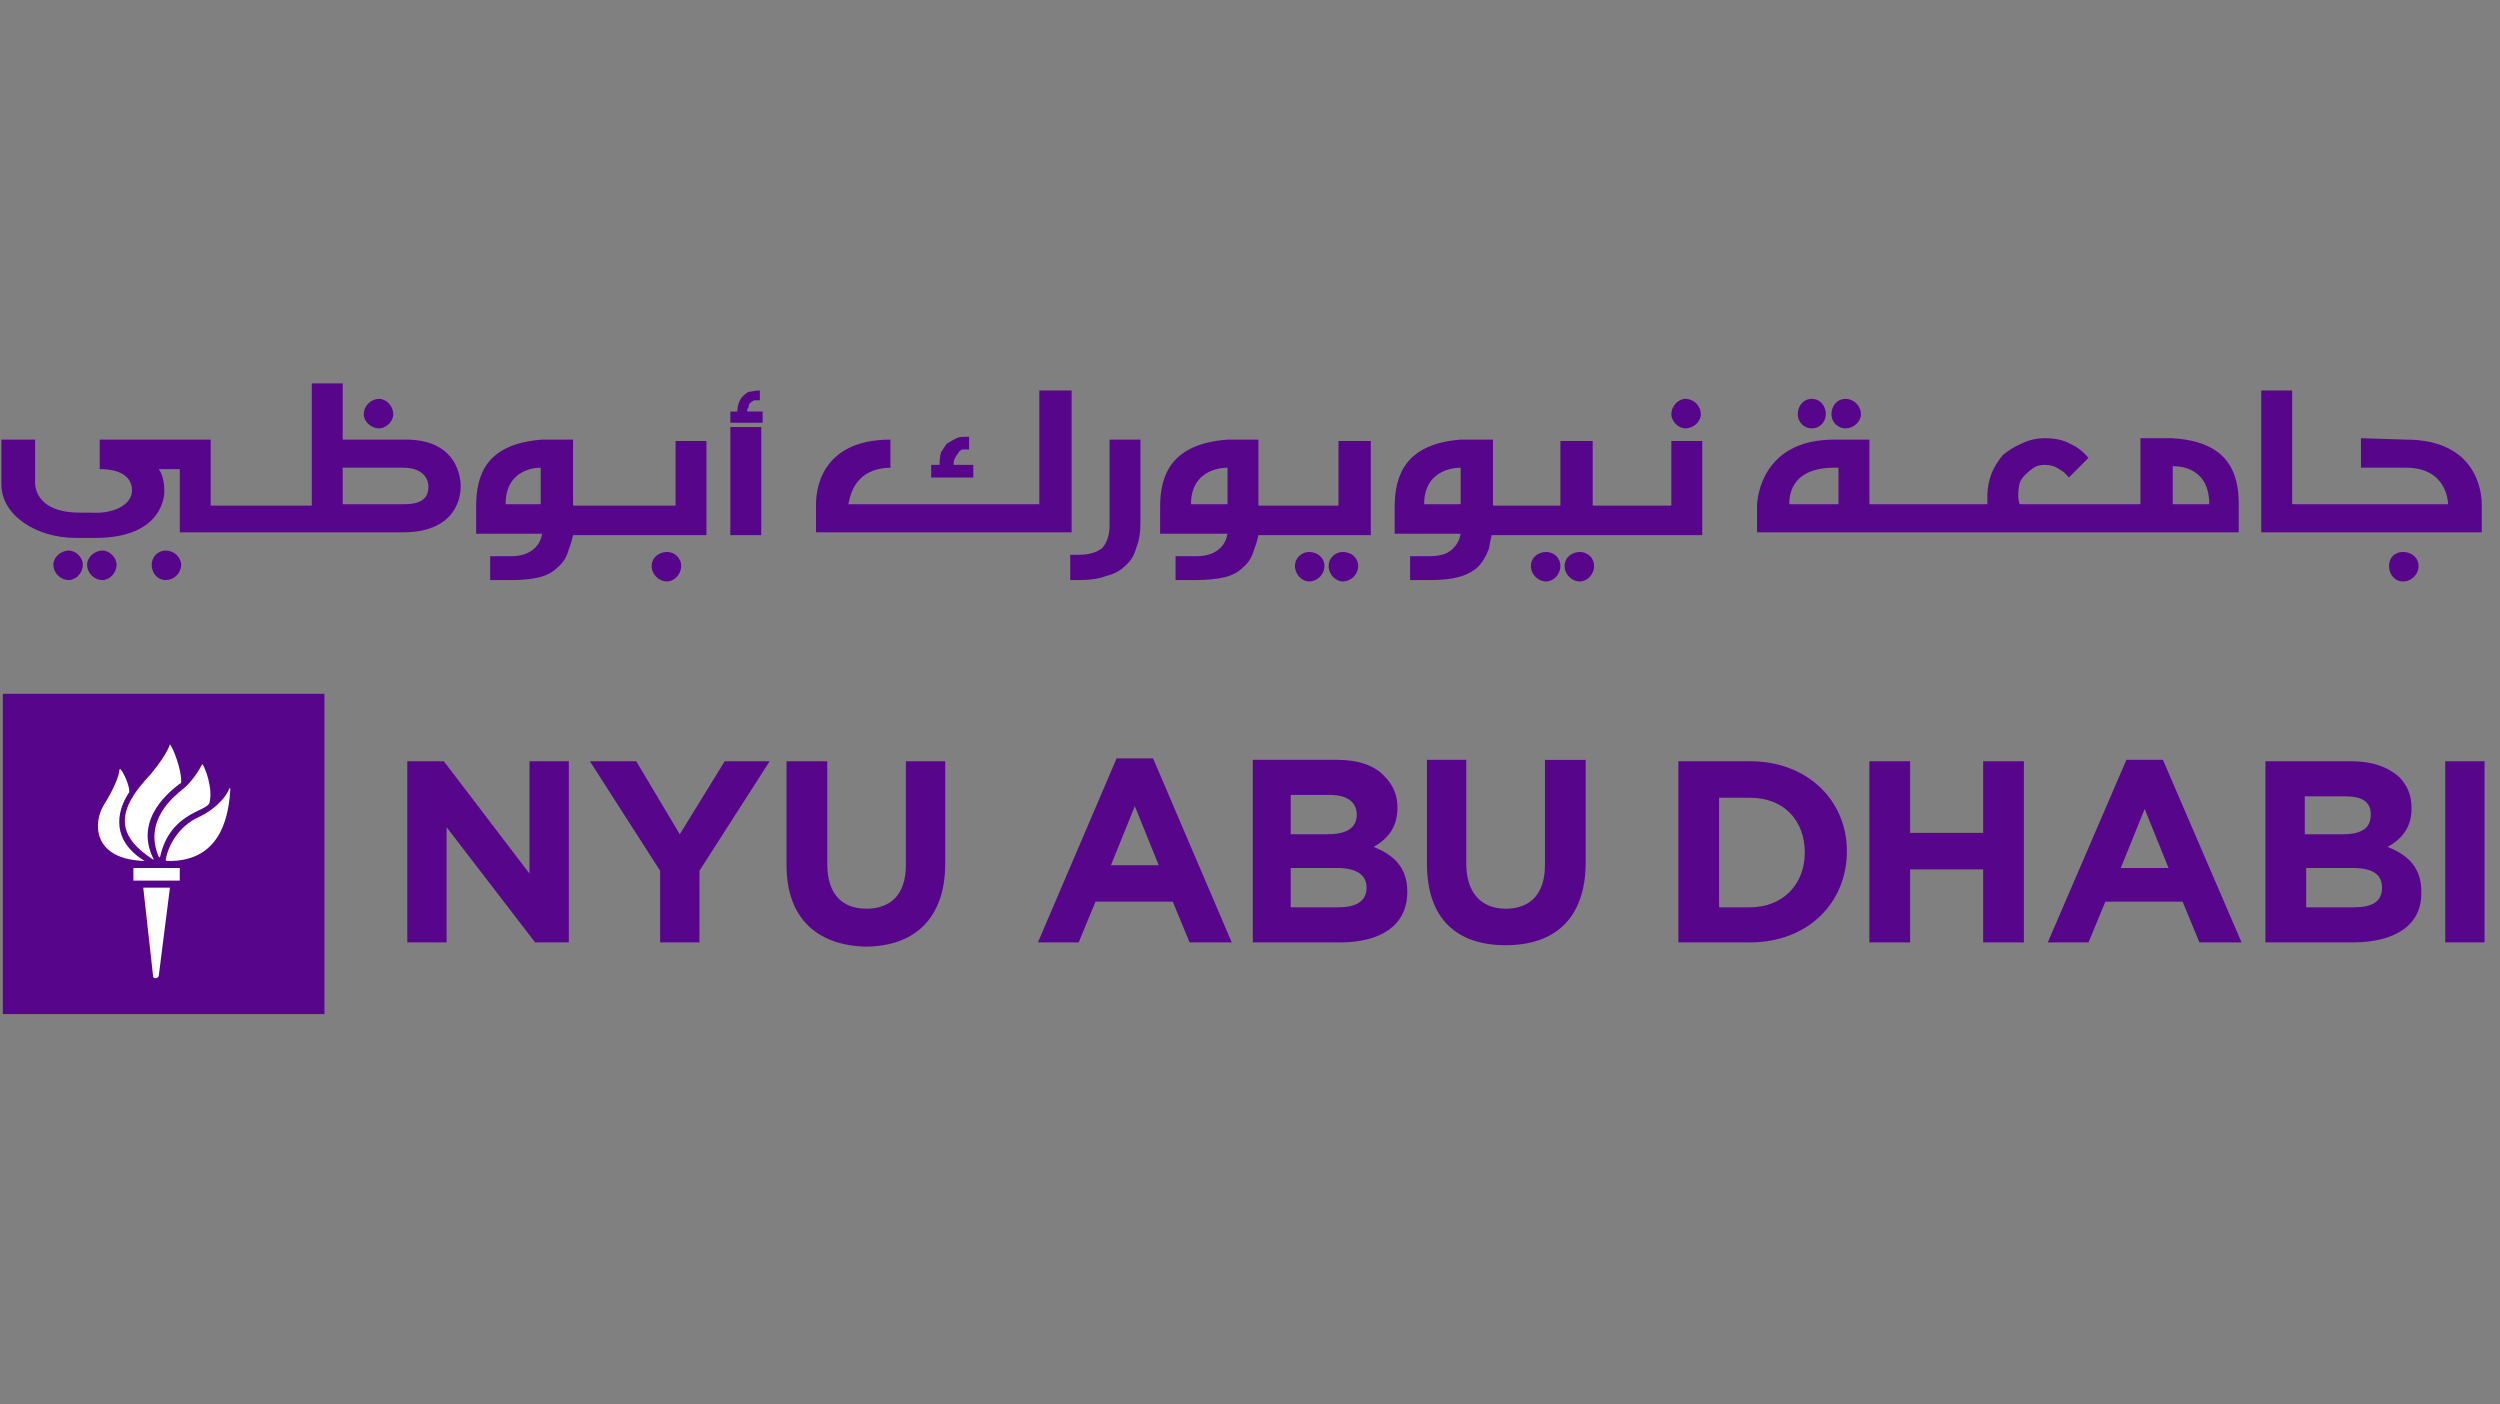 <svg xmlns="http://www.w3.org/2000/svg" viewBox="0 0 178 100" width="178" height="100"><rect x="0" y="0" width="178" height="100" fill="#808080" stroke="none"/><title>NYU Abu Dhabi Logo-svg</title><style> .s0 { fill: #57068c } .s1 { fill: #ffffff } </style><g id="Layer"><g id="Layer"><path id="Layer" class="s0" d="m52 38.1v-7.7h2.2v7.7c0 0-2.2 0-2.2 0z"></path><path id="Layer" class="s0" d="m58.1 37.9h18.2v-10.1h-2.3v8.1h-13.6q0 0 0 0c0.1-0.2 0.2-2.6 3.1-2.6h-0.1v-2.1 0.1c-5.1 0-5.3 3.8-5.3 4.6z"></path><path id="Layer" class="s0" d="m79 31.3v6.1q0 1-0.5 1.6-0.6 0.5-1.7 0.5h-0.6v1.8h0.7q1.1 0 1.9-0.3 0.8-0.2 1.3-0.7 0.6-0.5 0.8-1.3 0.3-0.7 0.3-1.8v-5.9z"></path><path id="Layer" fill-rule="evenodd" class="s0" d="m50.3 31.4v6.7h-9.5q-0.1 0.5-0.3 1-0.2 0.8-0.8 1.3-0.5 0.5-1.3 0.7-0.8 0.2-1.9 0.2h-1.6v-1.7h1.5q1.1 0 1.7-0.6 0.4-0.4 0.5-1h-4.7c0 0 0-0.3 0-1.9 0-2.3 0.7-4.5 4.7-4.8h2.2v4.7h7.3v-4.6zm-11.8 1.9c0 0-2.5-0.1-2.5 2.6h2.5z"></path><path id="Layer" fill-rule="evenodd" class="s0" d="m97.6 38.1h-8q-0.1 0.5-0.3 1-0.2 0.8-0.8 1.3-0.5 0.5-1.3 0.7-0.9 0.2-2 0.2h-1.5v-1.7h1.5q1.1 0 1.7-0.6 0.4-0.4 0.5-1h-4.8c0 0 0-0.3 0-1.9 0-2.3 0.8-4.5 4.8-4.8h2.2v4.7h5.7v-4.6h2.3c0 0 0 6.7 0 6.7zm-10.2-4.8c0 0-2.6-0.1-2.6 2.6h2.6z"></path><path id="Layer" fill-rule="evenodd" class="s0" d="m121.2 31.4v6.7h-15q-0.1 0.5-0.2 1-0.3 0.8-0.8 1.3-0.6 0.5-1.4 0.7-0.8 0.2-1.9 0.2h-1.5v-1.7h1.4q1.2 0 1.7-0.6 0.4-0.4 0.5-1h-4.7c0 0 0-0.3 0-1.9 0-2.3 0.8-4.5 4.7-4.8h2.2 0.1v4.7h4.8v-4.6h2.3v4.6h5.6v-4.6zm-17.2 1.9c0 0-2.6-0.1-2.6 2.6h2.6z"></path><path id="Layer" fill-rule="evenodd" class="s0" d="m32.8 34.7c0 0.5-0.2 3.2-4.1 3.2h-15.9v-4.5h-1.5c0.3 0.4 0.4 1 0.4 1.6 0 0 0.1 3.3-4.9 3.3h-1.4c-2.8 0-5.3-1.6-5.3-3.8v-3.2h2.4v3c0 0-0.2 2.2 3.2 2.2h0.8c1.5 0.1 2.9-0.5 2.9-1.6 0-0.7-0.5-1.5-2.3-1.5v-2.1h7.9v4.7h7.2v-8.7h2.2v4h4.5c4.1 0 3.9 3.4 3.9 3.4zm-2.3-0.1c0-0.3-0.2-1.3-1.8-1.3h-4.3v2.6h4.4c1.7 0 1.7-0.9 1.7-1.3z"></path><path id="Layer" class="s0" d="m27 30.5c-0.6 0-1.1-0.5-1.1-1 0-0.6 0.5-1.1 1.1-1.1 0.5 0 1 0.5 1 1.1 0 0.5-0.5 1-1 1z"></path><path id="Layer" class="s0" d="m120 30.5c-0.5 0-1-0.5-1-1 0-0.6 0.5-1.1 1-1.1 0.6 0 1.1 0.5 1.1 1.1 0 0.5-0.5 1-1.1 1z"></path><path id="Layer" class="s0" d="m11.8 41.3c-0.6 0-1-0.5-1-1.1 0-0.5 0.4-1 1-1 0.6 0 1.1 0.5 1.1 1 0 0.6-0.5 1.1-1.1 1.1z"></path><path id="Layer" class="s0" d="m47.5 41.4c-0.6 0-1.1-0.5-1.1-1.1 0-0.6 0.5-1 1.1-1 0.5 0 1 0.4 1 1 0 0.6-0.5 1.1-1 1.1z"></path><g id="Layer"><path id="Layer" class="s0" d="m4.9 41.3c-0.6 0-1.1-0.5-1.1-1.1 0-0.5 0.5-1 1.1-1 0.5 0 1 0.5 1 1 0 0.6-0.5 1.1-1 1.1z"></path><path id="Layer" class="s0" d="m7.3 41.3c-0.6 0-1.1-0.5-1.1-1.1 0-0.5 0.5-1 1.1-1 0.5 0 1 0.5 1 1 0 0.6-0.5 1.1-1 1.1z"></path></g><g id="Layer"><path id="Layer" class="s0" d="m93.2 41.4c-0.5 0-1-0.5-1-1.1 0-0.6 0.5-1 1-1 0.6 0 1.1 0.4 1.1 1 0 0.6-0.5 1.1-1.1 1.1z"></path><path id="Layer" class="s0" d="m95.6 41.4c-0.5 0-1-0.5-1-1.1 0-0.6 0.5-1 1-1 0.6 0 1.1 0.4 1.1 1 0 0.6-0.5 1.1-1.1 1.1z"></path></g><g id="Layer"><path id="Layer" class="s0" d="m110.1 41.4c-0.6 0-1.1-0.5-1.1-1.1 0-0.6 0.5-1 1.1-1 0.5 0 1 0.4 1 1 0 0.6-0.5 1.1-1 1.1z"></path><path id="Layer" class="s0" d="m112.5 41.4c-0.6 0-1.1-0.5-1.1-1.1 0-0.6 0.5-1 1.1-1 0.5 0 1 0.4 1 1 0 0.6-0.5 1.1-1 1.1z"></path></g><path id="Layer" class="s0" d="m53.2 29.3q0-0.2 0.1-0.3 0-0.2 0.1-0.3 0.1-0.1 0.3-0.2c0 0 0.1 0 0.4 0v-0.7c-0.4 0-0.6 0.1-0.8 0.1q-0.2 0.1-0.4 0.3-0.2 0.2-0.3 0.5-0.1 0.3-0.1 0.6 0 0 0 0h-0.5v0.8h2.3v-0.8h-1.1q0 0 0 0z"></path><path id="Layer" class="s0" d="m67.9 33q0-0.2 0.1-0.4 0.1-0.2 0.2-0.3 0.1-0.2 0.3-0.3c0.1 0 0.2 0 0.5 0v-0.9c-0.5 0-0.7 0-0.9 0.1q-0.4 0.2-0.7 0.4-0.2 0.3-0.4 0.6-0.1 0.4-0.1 0.8 0 0 0 0.1h-0.6v0.9h3v-0.9h-1.4q0-0.1 0-0.1z"></path><path id="Layer" class="s0" d="m171.3 31.3l-3.2-0.1v2.1h3.2c2.9 0 3 2.4 3 2.6q0 0 0 0h-11.1v-8.1h-2.2v10.1h15.7v-2c0-0.8-0.3-4.6-5.4-4.6z"></path><path id="Layer" class="s0" d="m171.1 41.4c-0.6 0-1-0.5-1-1.1 0-0.6 0.4-1 1-1 0.6 0 1.1 0.4 1.1 1 0 0.6-0.5 1.1-1.1 1.1z"></path><path id="Layer" class="s0" d="m129 30.5c-0.6 0-1-0.5-1-1 0-0.6 0.4-1.1 1-1.1 0.6 0 1 0.5 1 1.1 0 0.5-0.4 1-1 1z"></path><path id="Layer" class="s0" d="m131.4 30.5c-0.6 0-1-0.5-1-1 0-0.6 0.4-1.1 1-1.1 0.6 0 1.1 0.5 1.1 1.1 0 0.5-0.5 1-1.1 1z"></path><path id="Layer" fill-rule="evenodd" class="s0" d="m159.4 35.9v2h-34.3v-1.6q0-0.1 0-0.3v-0.1c0.1-1.3 0.9-4.6 5.5-4.6h2.5v4.6h8.4q0-0.3 0-0.6 0-0.8 0.3-1.6 0.3-0.7 0.8-1.3 0.6-0.5 1.3-0.8 0.8-0.4 1.7-0.4 1.1 0 1.8 0.4 0.7 0.3 1.3 1l-1.4 1.4q-0.3-0.4-0.7-0.6-0.4-0.3-1-0.3-0.5 0-0.8 0.2-0.3 0.2-0.6 0.5-0.3 0.3-0.4 0.6-0.1 0.4-0.1 0.9 0 0.3 0.1 0.6h8.6v-4.7h2.2c4 0.2 4.8 2.4 4.8 4.7zm-28.5 0v-2.6h-0.3c-3.3 0-3.2 2.3-3.2 2.6zm26.4 0c0-2.9-2.6-2.7-2.6-2.7v2.7z"></path></g><g id="Layer"><g id="Layer"><path id="Layer" fill-rule="evenodd" class="s0" d="m79.5 54h2.6l5.6 13.1h-3l-1.2-2.9h-5.5l-1.2 2.9h-2.9zm3 7.6l-1.7-4.2-1.7 4.2z"></path><path id="Layer" fill-rule="evenodd" class="s0" d="m95.2 54.1c1.5 0 2.7 0.4 3.4 1.2q0.9 0.9 0.9 2.2c0 1.5-0.8 2.3-1.7 2.8 1.5 0.6 2.4 1.5 2.4 3.2 0 2.4-1.9 3.6-4.8 3.6h-6.2v-13zm-0.7 5.3c1.3 0 2.1-0.4 2.1-1.4 0-0.9-0.7-1.4-1.9-1.4h-2.8v2.8zm0.8 5.2c1.2 0 2-0.4 2-1.4 0-0.9-0.7-1.4-2.1-1.4h-3.3v2.8c0 0 3.4 0 3.4 0z"></path><path id="Layer" class="s0" d="m101.6 61.5v-7.4h2.8v7.4c0 2.1 1.1 3.2 2.8 3.2 1.8 0 2.8-1.1 2.8-3.1v-7.5h2.9v7.3c0 4-2.2 5.9-5.7 5.9-3.5 0-5.6-1.9-5.6-5.8z"></path></g><g id="Layer"><path id="Layer" fill-rule="evenodd" class="s0" d="m119.5 54.2h5.1c4.1 0 6.9 2.8 6.9 6.4 0 3.7-2.8 6.5-6.9 6.5h-5.1zm5.1 10.4c2.3 0 3.9-1.6 3.9-3.9 0-2.3-1.5-3.9-3.9-3.9h-2.2v7.8c0 0 2.2 0 2.2 0z"></path><path id="Layer" class="s0" d="m133.1 54.2h2.9v5.1h5.2v-5.1h2.9v12.9h-2.9v-5.2h-5.2v5.2h-2.9z"></path><path id="Layer" fill-rule="evenodd" class="s0" d="m151.4 54.1h2.6l5.6 13h-3l-1.2-2.9h-5.5l-1.2 2.9h-2.9zm3 7.7l-1.7-4.2-1.7 4.2z"></path><path id="Layer" fill-rule="evenodd" class="s0" d="m161.3 54.2h6.1c1.5 0 2.6 0.4 3.4 1.1q0.9 0.9 0.9 2.2v0.1c0 1.4-0.8 2.2-1.7 2.7 1.5 0.6 2.4 1.5 2.4 3.2v0.1c0 2.3-1.9 3.5-4.9 3.5h-6.2c0 0 0-12.9 0-12.9zm5.5 5.2c1.3 0 2-0.4 2-1.4 0-0.9-0.6-1.3-1.8-1.3h-2.9v2.7zm0.8 5.2c1.3 0 2-0.4 2-1.4 0-0.9-0.6-1.4-2.1-1.4h-3.3v2.8c0 0 3.4 0 3.4 0z"></path><path id="Layer" class="s0" d="m176.9 54.2v12.9h-2.8v-12.9z"></path></g><g id="Layer"><g id="Layer"><path id="Layer" class="s0" d="m29 54.2h2.6l6.1 8v-8h2.8v12.9h-2.4l-6.3-8.2v8.2h-2.8c0 0 0-12.9 0-12.9z"></path><path id="Layer" class="s0" d="m47 62l-5-7.8h3.3l3.1 5.2 3.2-5.2h3.2l-5 7.8v5.1h-2.8z"></path><path id="Layer" class="s0" d="m56 61.6v-7.4h2.9v7.3c0 2.1 1 3.2 2.8 3.2 1.7 0 2.8-1 2.8-3.1v-7.4h2.8v7.3c0 3.9-2.2 5.9-5.7 5.9-3.4-0.1-5.6-2-5.6-5.8z"></path></g><g id="Layer"><path id="Layer" class="s1" d="m18.5 52v19.4h-15.8v-19.4z"></path><path id="Layer" fill-rule="evenodd" class="s0" d="m23.1 49.4v22.8h-22.9v-22.8zm-12.2 20.1c0 0.2 0.3 0.2 0.4 0l0.8-6.3h-1.9zm-1.4-7.7v0.9h3.3v-0.9zm2.4-0.5c4.1 0.1 4.4-3.7 4.5-5.1 0-0.1-0.1-0.1-0.1 0-0.1 0.3-0.7 1.3-2.2 2-1.3 0.6-2.1 1.9-2.3 3q0 0.1 0.1 0.1zm-0.5-0.3c0.7-3.1 3.2-3.2 3.5-3.8 0.3-1-0.3-2.6-0.5-2.8q0 0 0 0c-0.4 0.8-1 1.5-1.4 1.8-0.6 0.5-2.8 2.2-1.7 4.8q0.1 0.1 0.1 0zm-0.5 0.1c-1.4-2.9 1.4-4.9 1.9-5.3 0.1 0 0.1-0.1 0.1-0.2 0-0.9-0.6-2.4-0.8-2.6q0-0.1 0 0c-0.3 0.9-1.5 2.3-1.8 2.6-2.2 2.5-1.7 4.1 0.6 5.6 0 0 0.1 0 0-0.1zm-0.6 0.2c-2.3-1.4-2.1-3.4-1.1-4.9q0 0 0-0.1c0-0.4-0.4-1.3-0.6-1.5q0-0.1-0.1 0c0 0.4-0.4 1.4-1.1 2.5-0.8 1.3-0.8 3.9 2.9 4q0.1 0 0 0z"></path></g></g></g></g></svg>